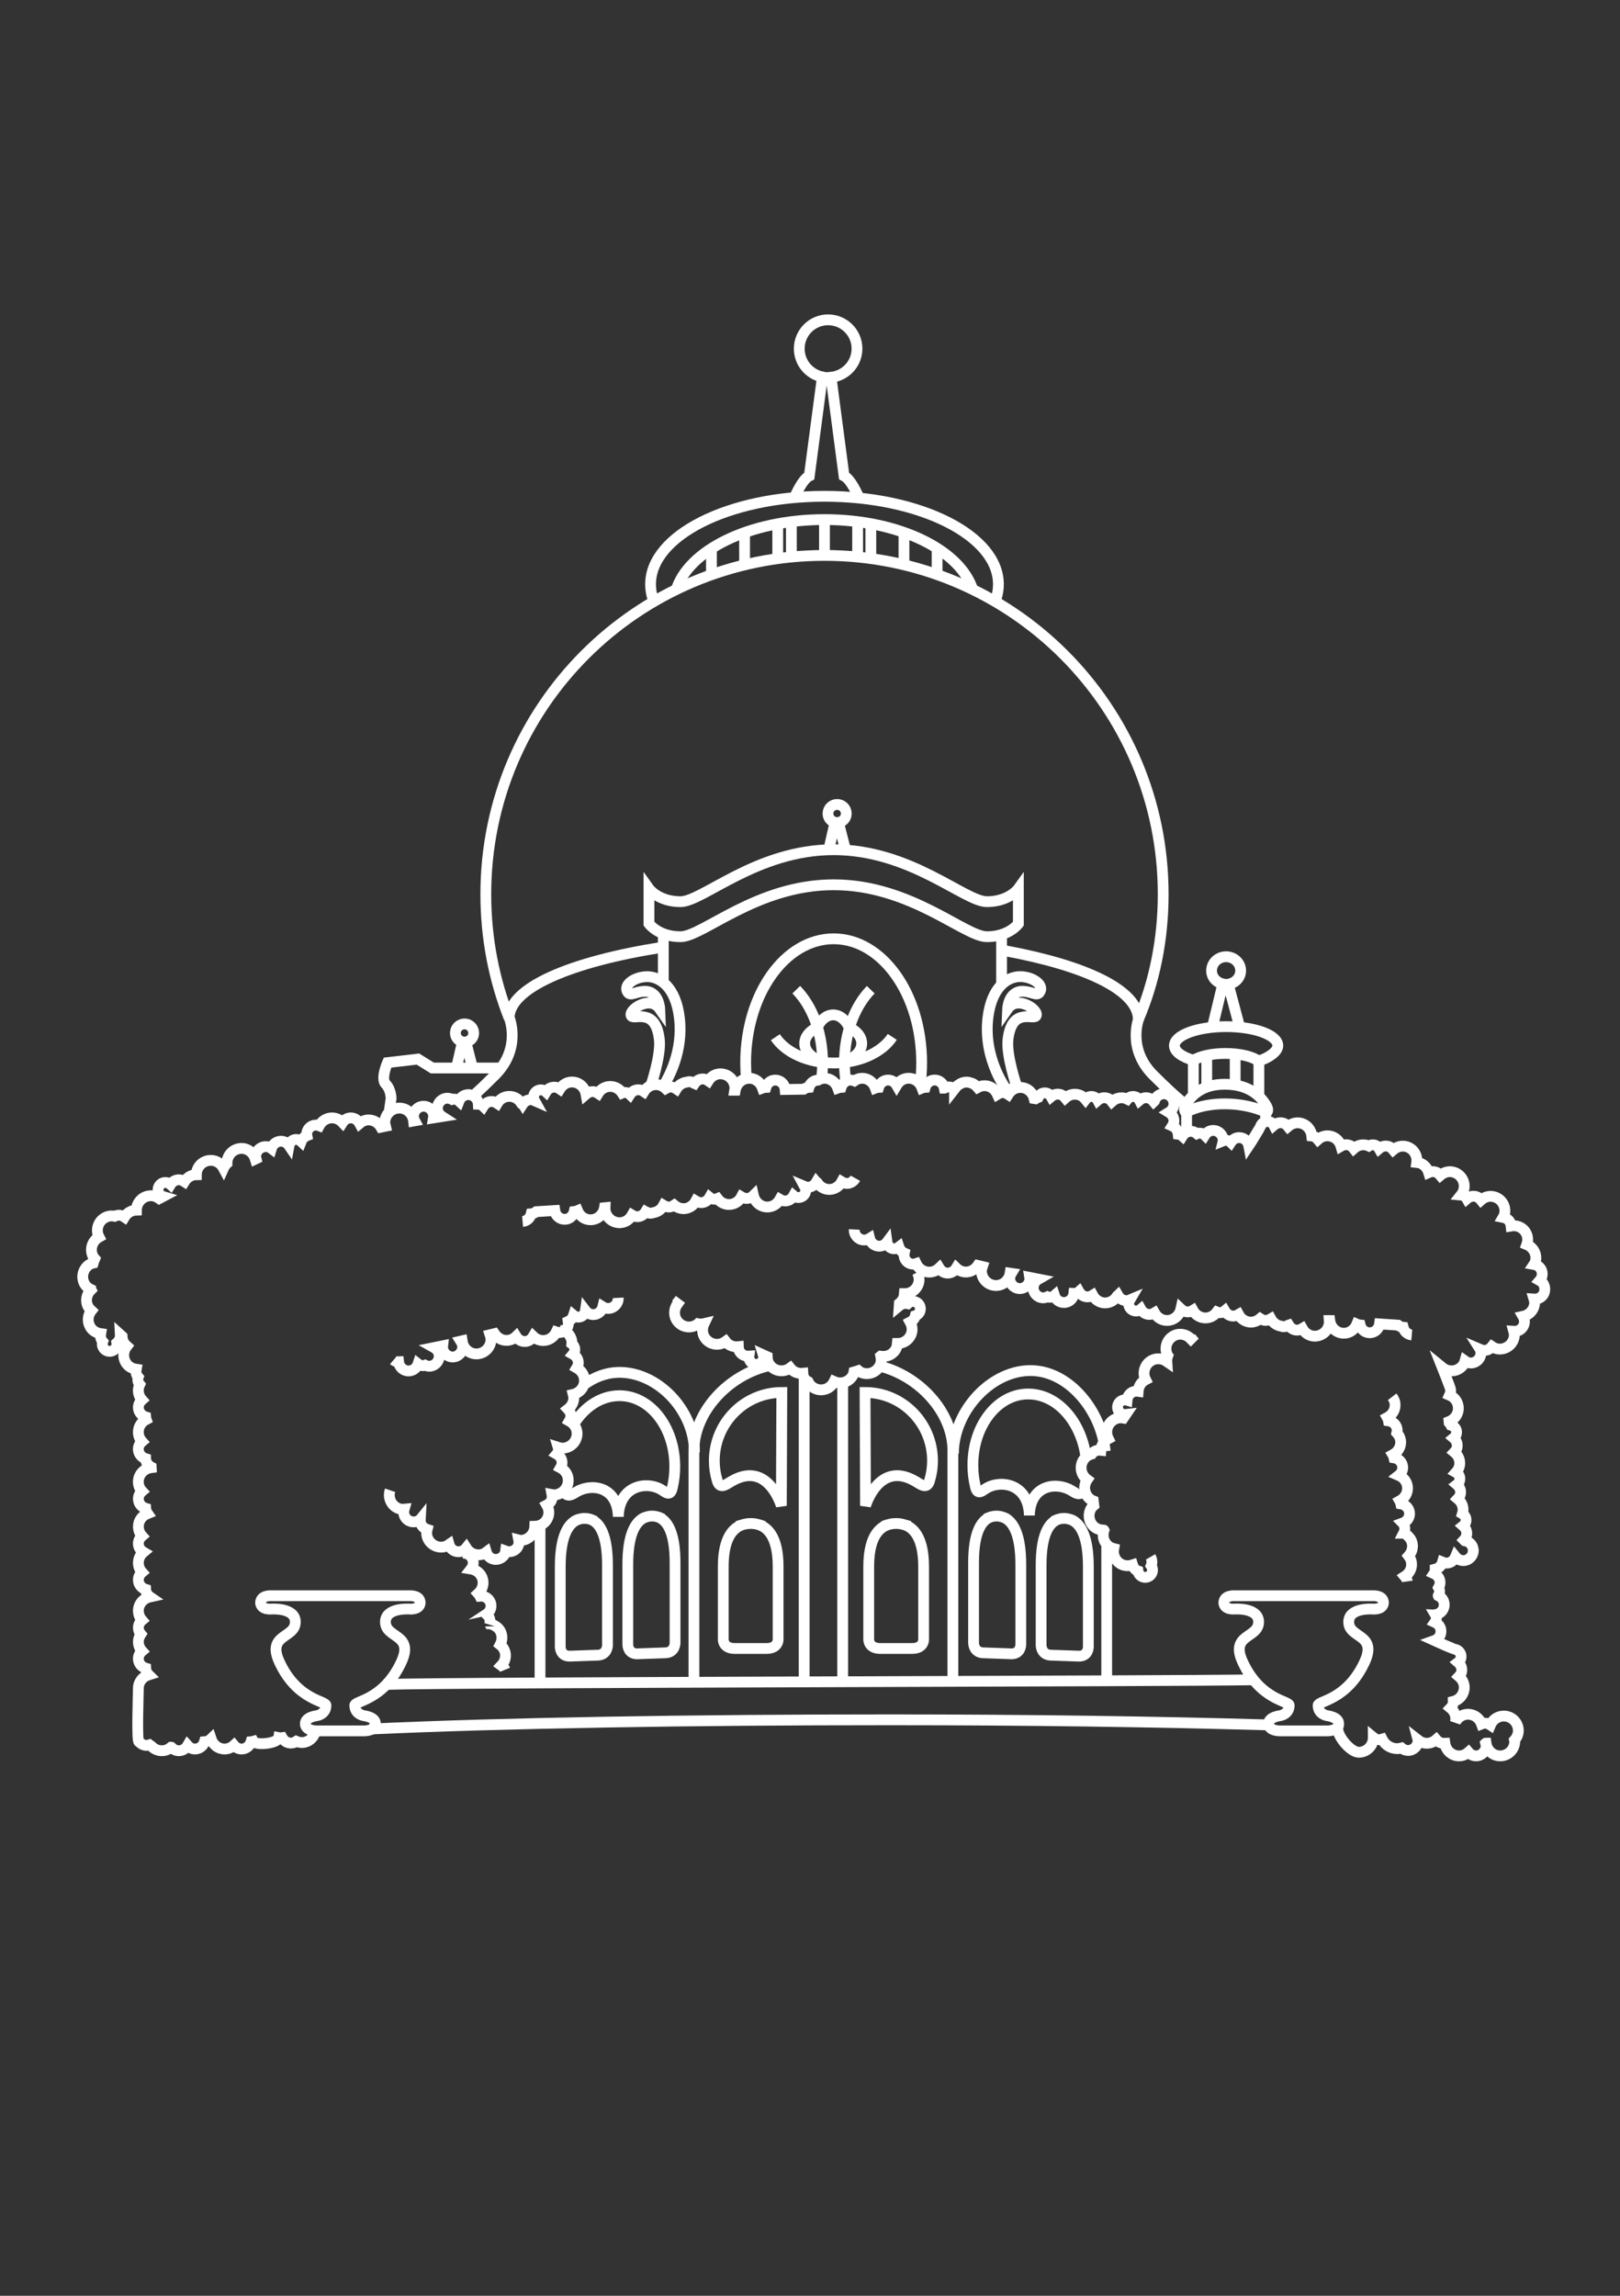 <?xml version="1.0" encoding="utf-8"?>
<!-- Generator: Adobe Illustrator 15.1.0, SVG Export Plug-In . SVG Version: 6.00 Build 0)  -->
<!DOCTYPE svg PUBLIC "-//W3C//DTD SVG 1.1//EN" "http://www.w3.org/Graphics/SVG/1.1/DTD/svg11.dtd">
<svg version="1.1" id="Ebene_1" xmlns="http://www.w3.org/2000/svg" xmlns:xlink="http://www.w3.org/1999/xlink" x="0px" y="0px"
	 width="60px" height="85px" viewBox="0 0 60 85" enable-background="new 0 0 60 85" xml:space="preserve">
<rect x="0" y="0" width="60" height="85" fill="#333333" stroke="none"/>
<g>
	<path fill="none" stroke="#FFFFFF" stroke-width="0.4" d="M37.21,35.198c2.99,0.551,4.942,1.46,4.951,2.55
		c0.597-1.389,0.92-2.977,0.92-4.639c0-6.928-5.616-12.545-12.545-12.545c-6.928,0-12.543,5.618-12.543,12.545
		c0,1.622,0.306,3.172,0.864,4.586c-0.002-1.12,2.276-2.092,5.678-2.623"/>
	<path fill="none" stroke="#FFFFFF" stroke-width="0.4" d="M36.857,22.264c0.08-0.204,0.121-0.415,0.121-0.632
		c0-1.798-2.884-3.257-6.442-3.257c-3.558,0-6.441,1.459-6.441,3.257c0,0.217,0.042,0.428,0.121,0.632"/>
	<path fill="none" stroke="#FFFFFF" stroke-width="0.4" d="M36.043,21.883c-0.433-1.501-2.732-2.646-5.507-2.646
		c-2.773,0-5.074,1.145-5.506,2.646"/>
	<line fill="none" stroke="#FFFFFF" stroke-width="0.4" x1="29.31" y1="19.311" x2="29.31" y2="20.604"/>
	<line fill="none" stroke="#FFFFFF" stroke-width="0.4" x1="30.536" y1="19.211" x2="30.536" y2="20.504"/>
	<line fill="none" stroke="#FFFFFF" stroke-width="0.4" x1="31.764" y1="19.311" x2="31.764" y2="20.604"/>
	<line fill="none" stroke="#FFFFFF" stroke-width="0.4" x1="26.35" y1="20.271" x2="26.35" y2="21.268"/>
	<line fill="none" stroke="#FFFFFF" stroke-width="0.4" x1="27.577" y1="19.675" x2="27.577" y2="20.869"/>
	<line fill="none" stroke="#FFFFFF" stroke-width="0.4" x1="28.805" y1="19.343" x2="28.805" y2="20.67"/>
	<line fill="none" stroke="#FFFFFF" stroke-width="0.4" x1="34.707" y1="20.271" x2="34.707" y2="21.268"/>
	<line fill="none" stroke="#FFFFFF" stroke-width="0.4" x1="33.48" y1="19.675" x2="33.48" y2="20.869"/>
	<line fill="none" stroke="#FFFFFF" stroke-width="0.4" x1="32.253" y1="19.343" x2="32.253" y2="20.67"/>
	<path fill="none" stroke="#FFFFFF" stroke-width="0.4" d="M31.792,18.382c0,0-0.266-0.63-0.531-0.762l-0.482-3.652
		c0.539-0.055,0.961-0.505,0.961-1.059c0-0.59-0.479-1.068-1.07-1.068c-0.59,0-1.068,0.478-1.068,1.068
		c0,0.518,0.367,0.949,0.856,1.048l-0.484,3.663c-0.265,0.132-0.53,0.762-0.53,0.762"/>
	<path fill="none" stroke="#FFFFFF" stroke-width="0.4" d="M37.717,34.201c0,0-0.344,0.48-1.167,0.48
		c-0.824,0-2.815-1.923-5.674-1.923c-2.857,0-4.849,1.923-5.672,1.923c-0.824,0-1.168-0.48-1.168-0.48v-1.297
		c0,0,0.344,0.48,1.168,0.48c0.823,0,2.814-1.924,5.672-1.924c2.858,0,4.85,1.924,5.674,1.924c0.823,0,1.167-0.48,1.167-0.48V34.201
		z"/>
	<path fill="none" stroke="#FFFFFF" stroke-width="0.4" d="M24.528,40.271c0.229-0.346,0.784-1.334,0.635-2.586
		c-0.136-1.15-0.729-1.525-1.193-1.525s-0.912,0.314-0.717,0.583c0.107,0.146,0.266-0.023,0.598-0.04
		c0.557-0.026,0.584,0.65,0.584,0.65c-0.371-0.531-1.195,0.063-1.049,0.266c0.106,0.146,0.902-0.332,1.035,0.876
		c0.065,0.596-0.318,1.71-0.318,1.71"/>
	<path fill="none" stroke="#FFFFFF" stroke-width="0.4" d="M37.319,40.404c0,0-0.915-1.154-0.73-2.72
		c0.138-1.151,0.73-1.526,1.194-1.526c0.466,0,0.913,0.316,0.718,0.584c-0.107,0.146-0.267-0.023-0.598-0.039
		c-0.557-0.025-0.584,0.65-0.584,0.65c0.371-0.531,1.195,0.063,1.049,0.266c-0.106,0.146-0.903-0.332-1.036,0.876
		c-0.064,0.597,0.319,1.71,0.319,1.71L37.319,40.404z"/>
	<path fill="none" stroke="#FFFFFF" stroke-width="0.4" d="M33.047,38.39c-0.373,0.568-1.204,0.967-2.171,0.967
		c-0.957,0-1.783-0.391-2.16-0.955"/>
	<path fill="none" stroke="#FFFFFF" stroke-width="0.4" d="M31.452,39.225c0.278-0.129,0.463-0.347,0.463-0.593
		s-0.185-0.463-0.463-0.592c-0.129-0.279-0.346-0.465-0.592-0.465c-0.248,0-0.465,0.186-0.594,0.465
		c-0.278,0.129-0.463,0.346-0.463,0.592s0.185,0.464,0.463,0.593"/>
	<line fill="none" stroke="#FFFFFF" stroke-width="0.4" x1="24.567" y1="34.633" x2="24.567" y2="36.358"/>
	<line fill="none" stroke="#FFFFFF" stroke-width="0.4" x1="37.096" y1="34.567" x2="37.096" y2="36.49"/>
	<path fill="none" stroke="#FFFFFF" stroke-width="0.4" d="M31.319,31.483l-0.264-1.03c0.163-0.026,0.289-0.16,0.289-0.331
		c0-0.187-0.152-0.338-0.34-0.338s-0.338,0.151-0.338,0.338c0,0.161,0.112,0.289,0.261,0.325l-0.237,1.036"/>
	<path fill="none" stroke="#FFFFFF" stroke-width="0.4" d="M17.518,39.609l-0.263-1.029c0.163-0.026,0.289-0.161,0.289-0.331
		c0-0.188-0.152-0.339-0.339-0.339c-0.188,0-0.339,0.15-0.339,0.339c0,0.159,0.113,0.288,0.262,0.325l-0.238,1.035"/>
	<path fill="none" stroke="#FFFFFF" stroke-width="0.4" d="M18.862,37.685c0,0,0.464,1.127-0.531,2.121
		c-0.318,0.318-0.561,0.549-0.746,0.715"/>
	<path fill="none" stroke="#FFFFFF" stroke-width="0.4" d="M42.185,37.685c0,0-0.465,1.127,0.53,2.121
		c0.996,0.995,1.261,1.129,1.261,1.129"/>
	<path fill="none" stroke="#FFFFFF" stroke-width="0.4" d="M45.909,38.007l-0.418-1.568c0.258-0.037,0.459-0.243,0.459-0.5
		c0-0.286-0.241-0.517-0.539-0.517s-0.538,0.231-0.538,0.517c0,0.244,0.18,0.438,0.416,0.493l-0.38,1.576"/>
	<path fill="none" stroke="#FFFFFF" stroke-width="0.4" d="M45.362,40.144c-0.825,0-1.209,0.389-1.429,0.725
		c-0.139,0.207-0.015,0.318-0.015,0.318s0.514-0.318,1.443-0.318c0.929,0,1.542,0.318,1.542,0.318s0.11-0.043,0.005-0.233
		C46.719,40.615,46.29,40.144,45.362,40.144z"/>
	<line fill="none" stroke="#FFFFFF" stroke-width="0.4" x1="46.875" y1="41.531" x2="46.875" y2="41.1"/>
	<line fill="none" stroke="#FFFFFF" stroke-width="0.4" x1="43.948" y1="41.929" x2="43.948" y2="41.068"/>
	<path fill="none" stroke="#FFFFFF" stroke-width="0.4" d="M46.602,39.29c0.408-0.129,0.725-0.362,0.725-0.575
		c0-0.39-0.856-0.705-1.915-0.705c-1.057,0-1.915,0.315-1.915,0.705c0,0.221,0.282,0.42,0.724,0.549"/>
	<line fill="none" stroke="#FFFFFF" stroke-width="0.4" x1="44.197" y1="39.25" x2="44.197" y2="40.603"/>
	<line fill="none" stroke="#FFFFFF" stroke-width="0.4" x1="44.694" y1="39.05" x2="44.694" y2="40.297"/>
	<line fill="none" stroke="#FFFFFF" stroke-width="0.4" x1="45.747" y1="39.05" x2="45.747" y2="40.125"/>
	<line fill="none" stroke="#FFFFFF" stroke-width="0.4" x1="46.625" y1="39.222" x2="46.625" y2="40.537"/>
	<path fill="none" stroke="#FFFFFF" stroke-width="0.4" d="M46.608,39.281c-0.221-0.164-0.684-0.278-1.22-0.278
		c-0.504,0-0.943,0.101-1.179,0.251"/>
	<path fill="none" stroke="#FFFFFF" stroke-width="0.4" d="M49.184,64.084c0,0,0.397,0,0.397-0.266c0-0.252-0.431-0.297-0.431-0.297
		s-0.331-0.049-0.331-0.383c0-0.166,1.072-0.191,1.724-1.607c0.481-1.045-0.591-0.863-0.591-1.48c0-0.543,0.89-0.477,0.89-0.477
		s0.371,0.039,0.398-0.227c0-0.291-0.386-0.266-0.386-0.266h-5.141c0,0-0.386-0.025-0.386,0.266
		c0.026,0.266,0.398,0.227,0.398,0.227s0.89-0.066,0.89,0.477c0,0.617-1.072,0.436-0.591,1.48c0.651,1.416,1.724,1.441,1.724,1.607
		c0,0.334-0.332,0.383-0.332,0.383s-0.43,0.045-0.43,0.297c0,0.266,0.397,0.266,0.397,0.266H49.184z"/>
	<path fill="none" stroke="#FFFFFF" stroke-width="0.4" d="M13.506,64.084c0,0,0.398,0,0.398-0.266c0-0.252-0.432-0.297-0.432-0.297
		s-0.331-0.049-0.331-0.383c0-0.166,1.073-0.191,1.725-1.607c0.479-1.045-0.591-0.863-0.591-1.48c0-0.543,0.89-0.477,0.89-0.477
		s0.371,0.039,0.397-0.227c0-0.291-0.385-0.266-0.385-0.266h-5.142c0,0-0.384-0.025-0.384,0.266
		c0.026,0.266,0.397,0.227,0.397,0.227s0.89-0.066,0.89,0.477c0,0.617-1.071,0.436-0.591,1.48c0.651,1.416,1.725,1.441,1.725,1.607
		c0,0.334-0.331,0.383-0.331,0.383s-0.432,0.045-0.432,0.297c0,0.266,0.397,0.266,0.397,0.266H13.506z"/>
	<path fill="none" stroke="#FFFFFF" stroke-width="0.4" d="M23.252,60.895V57.92c0-1.115,0.282-1.551,0.571-1.709l0.001-0.002
		c0,0,0.032-0.018,0.087-0.035c0.062-0.023,0.121-0.035,0.178-0.041c0.013,0,0.025,0,0.039,0c0.012,0,0.025-0.002,0.037-0.002
		c0.057,0,0.117,0.01,0.178,0.027c0.055,0.014,0.088,0.029,0.088,0.029v0.004c0.289,0.137,0.571,0.553,0.571,1.666v2.977
		c0,0,0,0.35-0.362,0.361l-0.072,0.002l-0.879,0.031l-0.073,0.004C23.252,61.244,23.252,60.895,23.252,60.895z"/>
	<path fill="none" stroke="#FFFFFF" stroke-width="0.4" d="M20.75,60.98v-2.973c0-1.115,0.283-1.551,0.571-1.709l0.001-0.002
		c0,0,0.033-0.018,0.087-0.037c0.061-0.021,0.122-0.033,0.178-0.039c0.011,0,0.025,0,0.037-0.002c0.013,0,0.026-0.002,0.038,0
		c0.057,0,0.117,0.008,0.178,0.025c0.054,0.016,0.088,0.031,0.088,0.031v0.002c0.288,0.137,0.571,0.555,0.571,1.668v2.975
		c0,0,0,0.352-0.363,0.363l-0.073,0.002l-0.878,0.031l-0.072,0.002C20.75,61.332,20.75,60.98,20.75,60.98z"/>
	<path fill="none" stroke="#FFFFFF" stroke-width="0.4" d="M21.681,51.23c0.356-0.248,0.76-0.402,1.188-0.418
		c1.453-0.051,2.852,1.373,2.852,2.961"/>
	<path fill="none" stroke="#FFFFFF" stroke-width="0.4" d="M21.296,52.656c0.387-0.582,0.956-0.959,1.589-0.98
		c1.164-0.041,2.107,1.135,2.107,2.625c0,0.256-0.027,0.504-0.088,0.771c-0.078,0.377-0.259,0.164-0.443,0.062
		C23.926,54.84,22.933,55,22.9,56.156c-0.032-1.154-1.025-1.244-1.562-0.912c-0.154,0.094-0.324,0.211-0.453-0.02"/>
	<path fill="none" stroke="#FFFFFF" stroke-width="0.4" d="M46.94,63.863c-4.121-0.119-8.908-0.188-14.016-0.188
		c-7.294,0-14.253,0.113-19.236,0.342"/>
	<path fill="none" stroke="#FFFFFF" stroke-width="0.4" d="M46.452,62.193c-2.672,0.057-30.066,0.088-32.23,0.174"/>
	<path fill="none" stroke="#FFFFFF" stroke-width="0.4" d="M14.448,55.176c-0.093,0.273,0.044,0.576,0.317,0.678
		c0.07,0.025,0.137,0.029,0.204,0.023c-0.031,0.109-0.018,0.229,0.058,0.326c0.124,0.164,0.358,0.193,0.521,0.068
		c0.008-0.006,0.012-0.014,0.017-0.02c-0.005,0.088,0.016,0.178,0.073,0.252c0.047,0.062,0.113,0.1,0.182,0.123
		c-0.018,0.07-0.026,0.145-0.01,0.225c0.06,0.291,0.344,0.479,0.635,0.42c0.072-0.016,0.13-0.049,0.187-0.088
		c0.03,0.107,0.105,0.203,0.22,0.246c0.155,0.059,0.319,0.004,0.416-0.117c0.116,0.184,0.333,0.291,0.559,0.244
		c0.071-0.016,0.13-0.047,0.185-0.088c0.032,0.107,0.107,0.205,0.222,0.246c0.192,0.072,0.408-0.025,0.479-0.217
		c0.008-0.023,0.009-0.047,0.012-0.07c0.171,0.064,0.367,0,0.456-0.164c0.042-0.078,0.048-0.164,0.032-0.246
		c0.032,0.008,0.062,0.018,0.097,0.014c0.278-0.018,0.489-0.246,0.498-0.52c0.185-0.004,0.362-0.094,0.457-0.27
		c0.093-0.17,0.077-0.361-0.014-0.516c0.064-0.033,0.122-0.08,0.16-0.148c0.042-0.076,0.049-0.16,0.034-0.24
		c0.032,0.006,0.063,0.012,0.096,0.01c0.296-0.018,0.523-0.275,0.504-0.572c-0.01-0.191-0.128-0.346-0.286-0.43
		c0.036-0.062,0.062-0.133,0.057-0.209c-0.007-0.133-0.086-0.238-0.195-0.299c0.044-0.051,0.07-0.119,0.065-0.193
		c0-0.02-0.009-0.037-0.015-0.057c0.062,0.02,0.126,0.033,0.196,0.029c0.296-0.02,0.522-0.273,0.505-0.57
		c-0.011-0.193-0.129-0.348-0.286-0.434c0.036-0.061,0.061-0.129,0.056-0.207c-0.005-0.092-0.047-0.17-0.106-0.232
		c0.135-0.105,0.225-0.264,0.214-0.447c-0.002-0.035-0.015-0.064-0.023-0.098c0.252-0.059,0.437-0.281,0.419-0.547
		c-0.01-0.193-0.128-0.346-0.285-0.434c0.037-0.061,0.062-0.131,0.057-0.209c-0.007-0.131-0.086-0.236-0.194-0.297
		c0.043-0.051,0.069-0.119,0.065-0.191c-0.005-0.086-0.051-0.156-0.116-0.203c0.001-0.018,0.011-0.031,0.01-0.051
		c-0.013-0.191-0.128-0.348-0.287-0.43c0.038-0.064,0.062-0.133,0.057-0.211"/>
	<path fill="none" stroke="#FFFFFF" stroke-width="0.4" d="M34.073,40.23c0.041-0.287,0.062-0.584,0.062-0.887
		c0-2.533-1.459-4.585-3.26-4.585c-1.799,0-3.258,2.052-3.258,4.585c0,0.201,0.01,0.4,0.027,0.597"/>
	<path fill="none" stroke="#FFFFFF" stroke-width="0.4" d="M31.326,40.031c-0.032-0.223-0.05-0.453-0.05-0.688
		c0-1.108,0.383-2.091,0.974-2.7"/>
	<path fill="none" stroke="#FFFFFF" stroke-width="0.4" d="M30.424,39.966c0.027-0.202,0.042-0.41,0.042-0.624
		c0-1.108-0.383-2.091-0.974-2.7"/>
	<path fill="none" stroke="#FFFFFF" stroke-width="0.4" d="M52.288,49.426c-0.162-0.014-0.283-0.133-0.319-0.283
		c-0.072-0.006-0.137-0.037-0.19-0.08c-0.228-0.014-0.455-0.029-0.683-0.045c-0.024,0.191-0.188,0.338-0.386,0.326
		c-0.168-0.008-0.297-0.129-0.334-0.285c-0.043-0.004-0.085-0.014-0.123-0.031c-0.083,0.203-0.275,0.346-0.507,0.334
		c-0.263-0.014-0.461-0.217-0.495-0.469c-0.009,0-0.02,0-0.026,0c0.001,0.023,0.011,0.045,0.009,0.068
		c-0.015,0.297-0.27,0.523-0.564,0.51c-0.193-0.01-0.35-0.127-0.436-0.283c-0.062,0.037-0.131,0.062-0.208,0.061
		c-0.128-0.008-0.231-0.082-0.294-0.184c-0.016,0.006-0.031,0.01-0.047,0.014c-0.045,0.027-0.095,0.047-0.151,0.043
		c-0.028,0-0.053-0.012-0.077-0.02c-0.172-0.023-0.311-0.129-0.389-0.273c-0.062,0.037-0.132,0.062-0.209,0.059
		c-0.07-0.004-0.131-0.031-0.187-0.068c-0.1,0.084-0.226,0.137-0.368,0.131c-0.193-0.012-0.348-0.125-0.432-0.283
		c-0.063,0.037-0.134,0.062-0.211,0.059c-0.132-0.008-0.239-0.084-0.301-0.191c-0.051,0.043-0.118,0.07-0.19,0.066
		c-0.035-0.002-0.068-0.012-0.099-0.025c-0.104,0.139-0.268,0.229-0.452,0.219c-0.193-0.012-0.352-0.123-0.437-0.281
		c-0.061,0.037-0.13,0.062-0.207,0.059c-0.094-0.006-0.175-0.047-0.238-0.107c-0.055,0.25-0.276,0.436-0.542,0.422
		c-0.192-0.01-0.347-0.125-0.435-0.281c-0.062,0.037-0.132,0.061-0.208,0.059c-0.132-0.008-0.241-0.086-0.3-0.193
		c-0.052,0.045-0.118,0.07-0.192,0.066c-0.151-0.008-0.266-0.135-0.258-0.287c0.001-0.045,0.019-0.086,0.041-0.123
		c-0.043,0.018-0.089,0.029-0.138,0.027c-0.132-0.006-0.237-0.086-0.299-0.193c-0.008,0.008-0.018,0.01-0.026,0.016
		c-0.1,0.162-0.274,0.27-0.477,0.26c-0.193-0.012-0.349-0.127-0.433-0.285c-0.062,0.039-0.131,0.064-0.21,0.061
		c-0.132-0.008-0.237-0.086-0.298-0.193c-0.05,0.045-0.115,0.07-0.188,0.066c-0.02,0.197-0.188,0.348-0.389,0.336
		c-0.158-0.008-0.286-0.113-0.332-0.258c-0.052,0.045-0.117,0.068-0.188,0.064c-0.024,0-0.047-0.008-0.069-0.018
		c-0.053,0.025-0.111,0.041-0.173,0.039c-0.207-0.01-0.365-0.186-0.354-0.391c0.006-0.133,0.085-0.24,0.192-0.301
		c-0.108-0.021-0.219-0.045-0.327-0.066c0.003,0.02,0.011,0.039,0.01,0.061c-0.011,0.205-0.187,0.363-0.393,0.354
		c-0.204-0.012-0.362-0.188-0.352-0.393c0.004-0.062,0.025-0.117,0.057-0.17c-0.014-0.002-0.029-0.006-0.043-0.008
		c-0.041,0.27-0.273,0.471-0.552,0.457c-0.296-0.016-0.526-0.27-0.51-0.566c0.003-0.049,0.021-0.092,0.035-0.135
		c-0.058-0.014-0.114-0.027-0.17-0.041c-0.103,0.15-0.271,0.252-0.468,0.242c-0.13-0.008-0.243-0.062-0.329-0.145
		c-0.069,0.115-0.194,0.191-0.339,0.186c-0.129-0.008-0.232-0.084-0.295-0.188c-0.104,0.1-0.245,0.16-0.399,0.15
		c-0.206-0.01-0.374-0.141-0.455-0.314c-0.04,0.014-0.083,0.021-0.128,0.02c-0.186-0.01-0.33-0.17-0.32-0.357
		c0.001-0.018,0.01-0.033,0.013-0.051c-0.098-0.043-0.17-0.125-0.203-0.225c-0.053,0.041-0.118,0.066-0.189,0.064
		c-0.134-0.006-0.234-0.111-0.252-0.242c-0.07,0.094-0.182,0.152-0.308,0.146c-0.168-0.01-0.299-0.131-0.337-0.285
		c-0.062,0.039-0.136,0.061-0.215,0.057c-0.206-0.01-0.364-0.186-0.354-0.391"/>
	<path fill="none" stroke="#FFFFFF" stroke-width="0.4" d="M19.355,45.225c0.162-0.014,0.283-0.131,0.319-0.283
		c0.072-0.006,0.137-0.037,0.191-0.08c0.228-0.012,0.454-0.029,0.682-0.043c0.024,0.189,0.189,0.336,0.386,0.326
		c0.168-0.01,0.296-0.131,0.334-0.287c0.043-0.004,0.085-0.014,0.123-0.031c0.083,0.203,0.275,0.346,0.507,0.334
		c0.262-0.014,0.46-0.217,0.496-0.467c0.008-0.002,0.019-0.002,0.025-0.002c0,0.023-0.01,0.045-0.01,0.068
		c0.016,0.297,0.27,0.525,0.565,0.51c0.194-0.01,0.35-0.125,0.437-0.281c0.062,0.037,0.13,0.061,0.208,0.059
		c0.127-0.006,0.231-0.082,0.294-0.184c0.014,0.008,0.031,0.01,0.047,0.016c0.044,0.027,0.094,0.045,0.149,0.041
		c0.029,0,0.055-0.01,0.079-0.02c0.172-0.023,0.31-0.127,0.388-0.273c0.063,0.039,0.131,0.064,0.21,0.061
		c0.07-0.004,0.132-0.033,0.187-0.07c0.1,0.084,0.226,0.137,0.367,0.131c0.192-0.01,0.349-0.125,0.433-0.283
		c0.062,0.037,0.133,0.062,0.21,0.061c0.133-0.008,0.24-0.086,0.3-0.193c0.052,0.043,0.12,0.07,0.192,0.066
		c0.035-0.002,0.068-0.012,0.099-0.025c0.103,0.139,0.267,0.229,0.452,0.219c0.193-0.01,0.352-0.123,0.435-0.281
		c0.062,0.037,0.132,0.062,0.209,0.059c0.094-0.006,0.175-0.047,0.236-0.107c0.057,0.252,0.278,0.436,0.544,0.422
		c0.192-0.01,0.347-0.125,0.435-0.281c0.062,0.037,0.132,0.062,0.208,0.059c0.132-0.006,0.24-0.084,0.3-0.193
		c0.052,0.045,0.118,0.072,0.192,0.066c0.149-0.006,0.266-0.135,0.258-0.285c-0.002-0.047-0.02-0.086-0.041-0.125
		c0.043,0.018,0.089,0.029,0.138,0.027c0.131-0.006,0.237-0.086,0.299-0.193c0.007,0.008,0.018,0.012,0.026,0.018
		c0.1,0.16,0.273,0.268,0.477,0.258c0.192-0.012,0.348-0.125,0.433-0.283c0.061,0.037,0.131,0.062,0.21,0.061
		c0.132-0.01,0.237-0.086,0.297-0.193"/>
	<path fill="none" stroke="#FFFFFF" stroke-width="0.4" d="M52.122,58.551c-0.01-0.074-0.047-0.133-0.092-0.186
		c0.172-0.109,0.277-0.303,0.246-0.518c-0.015-0.092-0.053-0.172-0.105-0.24c0.024-0.027,0.043-0.055,0.062-0.084
		c0.023-0.037,0.042-0.076,0.057-0.119c0.006-0.018,0.008-0.033,0.012-0.051c0.012-0.059,0.019-0.119,0.008-0.182
		c-0.009-0.068-0.034-0.129-0.065-0.184c-0.018-0.031-0.042-0.055-0.064-0.08c-0.017-0.02-0.03-0.037-0.049-0.055
		c-0.038-0.033-0.08-0.057-0.126-0.08l-0.014-0.006h-0.004c0.016-0.031,0.027-0.061,0.034-0.096
		c0.007-0.039,0.012-0.076,0.006-0.119c-0.007-0.045-0.023-0.084-0.045-0.119c-0.007-0.014-0.016-0.027-0.025-0.041l-0.002-0.002
		c0.164-0.059,0.272-0.221,0.246-0.398c-0.025-0.168-0.158-0.287-0.318-0.311c-0.008-0.039-0.021-0.076-0.041-0.111
		c0.193-0.104,0.316-0.311,0.283-0.541c-0.028-0.189-0.155-0.332-0.32-0.402c0.102-0.08,0.162-0.205,0.142-0.342
		c-0.024-0.168-0.159-0.285-0.318-0.309c-0.009-0.041-0.021-0.08-0.042-0.115c0.193-0.104,0.318-0.307,0.284-0.537
		c-0.017-0.107-0.069-0.197-0.137-0.271c0.012-0.047,0.015-0.096,0.007-0.146c-0.024-0.164-0.158-0.279-0.316-0.301
		c-0.008-0.045-0.022-0.084-0.043-0.121c0.193-0.102,0.317-0.309,0.282-0.539c-0.013-0.088-0.053-0.164-0.104-0.23"/>
	<path fill="none" stroke="#FFFFFF" stroke-width="0.4" d="M18.705,61.822c-0.028-0.068-0.078-0.117-0.135-0.158
		c0.14-0.146,0.197-0.361,0.114-0.561c-0.035-0.086-0.093-0.154-0.161-0.207c0.017-0.033,0.029-0.062,0.041-0.098
		c0.012-0.041,0.023-0.084,0.025-0.129c0.001-0.018,0-0.035-0.001-0.053c-0.001-0.059-0.011-0.119-0.036-0.178
		c-0.025-0.062-0.064-0.117-0.109-0.162c-0.025-0.025-0.052-0.043-0.081-0.062c-0.021-0.014-0.041-0.029-0.061-0.039
		c-0.046-0.023-0.091-0.039-0.141-0.047c-0.006-0.002-0.011-0.004-0.017-0.004c-0.001-0.002-0.002,0-0.002,0
		c0.005-0.035,0.01-0.066,0.008-0.1c-0.001-0.041-0.007-0.078-0.022-0.117c-0.018-0.041-0.043-0.076-0.073-0.107
		c-0.011-0.012-0.022-0.021-0.034-0.031c-0.001-0.002-0.002-0.002-0.004-0.002c0.146-0.096,0.212-0.281,0.144-0.447
		c-0.066-0.156-0.224-0.24-0.384-0.223c-0.018-0.035-0.039-0.07-0.065-0.098c0.163-0.148,0.231-0.381,0.143-0.594
		c-0.074-0.178-0.232-0.285-0.408-0.314c0.08-0.102,0.107-0.238,0.054-0.365c-0.064-0.156-0.223-0.238-0.382-0.221"/>
	<path fill="none" stroke="#FFFFFF" stroke-width="0.4" d="M11.685,64.059c-0.03,0.217-0.181,0.402-0.408,0.449
		c-0.105,0.021-0.208,0.004-0.302-0.035c-0.039,0.027-0.083,0.047-0.132,0.057c-0.166,0.033-0.319-0.053-0.395-0.193
		c-0.042,0.006-0.085,0.008-0.125,0c-0.032,0.217-0.852,0.301-0.941,0.133c-0.028,0.008-0.055,0.016-0.084,0.018
		c-0.046,0.154-0.183,0.268-0.35,0.268c-0.116,0-0.217-0.055-0.284-0.137c-0.092,0.084-0.212,0.137-0.347,0.137
		c-0.241,0-0.429-0.16-0.499-0.375c-0.064,0.062-0.149,0.102-0.245,0.107c-0.045,0.154-0.183,0.268-0.351,0.268
		c-0.113,0-0.207-0.053-0.274-0.129C6.883,64.74,6.766,64.82,6.624,64.82c-0.112,0-0.21-0.051-0.278-0.131
		c-0.001-0.002-0.002-0.002-0.005-0.002c-0.094,0.08-0.213,0.133-0.345,0.133c-0.156,0-0.294-0.066-0.392-0.172
		c-0.027-0.012-0.049-0.029-0.071-0.047c-0.033,0.01-0.065,0.021-0.102,0.021c-0.113,0-0.212-0.055-0.281-0.137
		c-0.094,0.082-0.025-1.842-0.025-1.977c0-0.24,0.162-0.43,0.378-0.498c-0.064-0.062-0.103-0.148-0.108-0.246
		c-0.155-0.045-0.27-0.182-0.271-0.352c0-0.113,0.055-0.213,0.136-0.281c-0.085-0.092-0.135-0.213-0.135-0.348
		c0-0.105,0.038-0.197,0.091-0.279c-0.054-0.064-0.091-0.145-0.091-0.236c-0.001-0.115,0.054-0.213,0.134-0.279
		c-0.082-0.094-0.134-0.215-0.134-0.352c0-0.258,0.187-0.459,0.429-0.512c-0.091-0.062-0.155-0.162-0.161-0.279
		c-0.154-0.047-0.269-0.184-0.268-0.352c0-0.115,0.054-0.213,0.135-0.281c-0.085-0.094-0.135-0.213-0.135-0.35
		c0-0.162,0.074-0.301,0.188-0.396c-0.11-0.064-0.189-0.18-0.189-0.316c0-0.115,0.055-0.213,0.136-0.281
		c-0.083-0.092-0.135-0.215-0.135-0.35c0-0.225,0.144-0.404,0.34-0.482c-0.04-0.057-0.067-0.121-0.071-0.193
		c-0.155-0.045-0.269-0.182-0.269-0.352c0-0.115,0.054-0.213,0.135-0.281C5.174,55.121,5.124,55,5.124,54.863
		c-0.001-0.271,0.206-0.488,0.469-0.523c-0.001-0.01-0.001-0.02-0.001-0.027c-0.113-0.061-0.193-0.172-0.199-0.307
		c-0.155-0.047-0.269-0.184-0.27-0.352c0-0.115,0.055-0.213,0.136-0.281c-0.085-0.094-0.135-0.215-0.135-0.35
		c0-0.205,0.118-0.379,0.289-0.467c-0.011-0.031-0.016-0.061-0.019-0.094c-0.035-0.01-0.067-0.025-0.097-0.045
		c-0.008-0.004-0.014-0.01-0.02-0.014c-0.025-0.018-0.045-0.037-0.064-0.061C5.2,52.33,5.191,52.312,5.181,52.297
		c-0.01-0.02-0.022-0.035-0.031-0.055c-0.016-0.041-0.026-0.084-0.026-0.131c0-0.057,0.015-0.109,0.037-0.156
		c0.001-0.002,0.002-0.004,0.003-0.006c0.023-0.047,0.056-0.086,0.094-0.119c-0.083-0.092-0.134-0.213-0.135-0.35
		c0-0.08,0.021-0.154,0.053-0.223c-0.014-0.018-0.03-0.031-0.042-0.053c-0.037-0.068-0.039-0.146-0.014-0.217
		c-0.015-0.018-0.033-0.031-0.044-0.053c-0.04-0.076-0.045-0.16-0.031-0.238c-0.164-0.023-0.318-0.113-0.401-0.271
		c-0.102-0.193-0.074-0.422,0.054-0.584c-0.046-0.041-0.089-0.084-0.118-0.141c-0.037-0.072-0.056-0.148-0.059-0.223
		c-0.022-0.02-0.042-0.039-0.064-0.059c0.006,0.115-0.04,0.227-0.13,0.303c0.017,0.111-0.034,0.225-0.139,0.281
		c-0.132,0.07-0.299,0.02-0.369-0.115c-0.038-0.07-0.04-0.146-0.014-0.217c-0.015-0.018-0.033-0.031-0.043-0.053
		c-0.04-0.076-0.047-0.16-0.033-0.24c-0.164-0.023-0.316-0.111-0.399-0.27c-0.103-0.193-0.075-0.42,0.053-0.582
		c-0.045-0.041-0.086-0.086-0.117-0.143c-0.115-0.215-0.062-0.467,0.105-0.629c-0.001-0.002-0.001-0.006-0.001-0.008
		c-0.099-0.047-0.188-0.117-0.243-0.221c-0.139-0.262-0.041-0.588,0.223-0.729c0.032-0.016,0.064-0.021,0.099-0.029
		c0.017-0.057,0.037-0.109,0.061-0.164c-0.021-0.025-0.043-0.045-0.06-0.076c-0.139-0.26-0.041-0.582,0.218-0.725
		c-0.136-0.26-0.037-0.584,0.224-0.721c0.113-0.061,0.238-0.074,0.354-0.049c0.049-0.023,0.102-0.039,0.157-0.039
		c0.079,0,0.146,0.029,0.207,0.07c0.091-0.152,0.251-0.254,0.442-0.258c0.003-0.293,0.243-0.533,0.537-0.533
		c0.117,0,0.222,0.043,0.309,0.105c0.044-0.023,0.094-0.049,0.141-0.074C5.93,44.27,5.853,44.17,5.853,44.053
		c0-0.152,0.123-0.275,0.273-0.273c0.074,0,0.141,0.031,0.19,0.076c0.065-0.104,0.177-0.176,0.308-0.176
		c0.079,0,0.147,0.031,0.207,0.07c0.092-0.15,0.251-0.256,0.441-0.258c0.002-0.295,0.241-0.531,0.537-0.531
		c0.207,0,0.378,0.119,0.469,0.289c0.031-0.07,0.076-0.129,0.131-0.18c0-0.004-0.001-0.008-0.002-0.014
		c0-0.297,0.241-0.537,0.541-0.537c0.242,0,0.44,0.166,0.507,0.389c0.008-0.004,0.02-0.006,0.029-0.01
		c-0.006-0.025-0.014-0.047-0.015-0.072c0-0.207,0.167-0.373,0.374-0.373c0.079-0.002,0.151,0.023,0.21,0.068
		c0.047-0.154,0.184-0.268,0.353-0.268c0.125,0,0.233,0.064,0.299,0.161c0.023-0.127,0.129-0.227,0.265-0.227
		c0.071,0,0.135,0.029,0.185,0.076c0.039-0.1,0.116-0.178,0.216-0.217c-0.003-0.018-0.012-0.032-0.012-0.051
		c0-0.187,0.152-0.339,0.339-0.339c0.045-0.001,0.087,0.009,0.125,0.024c0.092-0.17,0.265-0.291,0.473-0.291
		c0.154,0,0.291,0.068,0.39,0.173c0.065-0.101,0.175-0.173,0.306-0.173c0.143,0,0.263,0.085,0.327,0.203
		c0.09-0.077,0.204-0.127,0.334-0.127c0.197,0,0.363,0.111,0.455,0.268c0.058-0.012,0.116-0.021,0.172-0.033
		c-0.01-0.044-0.027-0.088-0.028-0.137c0.001-0.297,0.243-0.537,0.541-0.537c0.278,0,0.499,0.213,0.527,0.484
		c0.013-0.002,0.027-0.004,0.042-0.007c-0.028-0.053-0.047-0.108-0.047-0.171c0-0.207,0.166-0.374,0.373-0.374
		c0.205,0,0.372,0.167,0.372,0.374c0.001,0.021-0.009,0.039-0.012,0.06c0.109-0.017,0.221-0.032,0.329-0.05
		c-0.103-0.066-0.176-0.176-0.177-0.309c0.001-0.207,0.168-0.373,0.373-0.373c0.063,0,0.122,0.02,0.173,0.047
		c0.023-0.007,0.046-0.014,0.07-0.014c0.071,0,0.135,0.029,0.184,0.074c0.054-0.141,0.188-0.24,0.347-0.24
		c0.199,0,0.36,0.158,0.369,0.355c0.071,0.002,0.137,0.031,0.185,0.078c0.066-0.105,0.175-0.178,0.308-0.178
		c0.079,0,0.147,0.029,0.208,0.07c0.091-0.154,0.254-0.26,0.446-0.26c0.203,0,0.372,0.117,0.462,0.282
		c0.007,0.007,0.02,0.011,0.025,0.018c0.067-0.104,0.177-0.177,0.309-0.177c0.049,0,0.093,0.014,0.136,0.033
		c-0.021-0.038-0.035-0.079-0.035-0.125c0-0.15,0.122-0.273,0.273-0.273c0.072,0,0.139,0.029,0.189,0.076
		c0.063-0.105,0.175-0.176,0.308-0.176c0.078,0,0.145,0.029,0.205,0.07c0.095-0.153,0.257-0.26,0.449-0.26
		c0.266,0,0.477,0.197,0.521,0.45c0.067-0.058,0.148-0.095,0.244-0.095c0.076,0,0.145,0.029,0.203,0.068
		c0.093-0.152,0.256-0.258,0.45-0.258c0.187,0,0.345,0.098,0.441,0.243c0.03-0.013,0.064-0.021,0.1-0.021
		c0.073,0,0.139,0.029,0.188,0.076c0.067-0.104,0.179-0.176,0.31-0.176c0.078,0,0.146,0.029,0.207,0.07
		c0.092-0.152,0.254-0.26,0.448-0.26c0.141,0,0.265,0.059,0.359,0.148c0.057-0.033,0.12-0.059,0.19-0.059
		c0.078,0,0.145,0.029,0.205,0.07c0.085-0.141,0.229-0.237,0.401-0.254c0.026-0.007,0.05-0.016,0.079-0.016
		c0.057,0,0.106,0.021,0.148,0.05c0.017,0.007,0.031,0.012,0.047,0.019c0.066-0.098,0.175-0.168,0.303-0.168
		c0.077,0,0.145,0.029,0.205,0.07c0.095-0.152,0.256-0.26,0.448-0.26c0.298,0,0.539,0.242,0.539,0.539
		c0,0.023-0.012,0.045-0.015,0.068h0.027c0.047-0.25,0.256-0.441,0.519-0.441c0.233,0,0.417,0.154,0.489,0.36
		c0.039-0.015,0.081-0.022,0.125-0.024c0.045-0.154,0.18-0.27,0.348-0.27c0.197,0,0.355,0.154,0.368,0.348
		c0.228-0.004,0.456-0.008,0.685-0.01c0.057-0.039,0.121-0.066,0.194-0.07c0.044-0.148,0.171-0.26,0.334-0.266
		c0.073-0.039,0.153-0.068,0.243-0.068c0.233,0,0.418,0.154,0.491,0.36c0.04-0.015,0.081-0.023,0.124-0.026
		c0.046-0.152,0.179-0.268,0.346-0.268c0.051,0,0.1,0.012,0.144,0.029c0.083-0.058,0.181-0.096,0.289-0.096
		c0.232,0,0.416,0.154,0.489,0.36c0.037-0.015,0.079-0.022,0.121-0.024c0.045-0.154,0.184-0.27,0.351-0.27
		c0.139,0,0.255,0.078,0.319,0.191c0.091-0.152,0.252-0.258,0.443-0.258c0.233,0,0.42,0.152,0.495,0.36
		c0.035-0.015,0.075-0.022,0.116-0.024c0.045-0.154,0.183-0.27,0.352-0.27c0.182,0,0.325,0.133,0.358,0.303
		c0.001,0,0.002,0,0.003-0.002c0.015-0.007,0.027-0.014,0.044-0.02c0.038-0.014,0.079-0.025,0.125-0.025
		c0.042,0,0.08,0.01,0.116,0.023c0.033,0.012,0.061,0.027,0.089,0.047V40.32l0.011-0.014c0.028-0.041,0.059-0.079,0.096-0.111
		c0.02-0.016,0.04-0.026,0.062-0.041c0.029-0.018,0.056-0.038,0.089-0.051c0.06-0.023,0.123-0.039,0.191-0.039
		c0.064,0,0.123,0.016,0.178,0.037c0.018,0.006,0.034,0.01,0.051,0.018c0.039,0.021,0.074,0.045,0.108,0.074
		c0.027,0.022,0.051,0.046,0.073,0.072c0.076-0.041,0.161-0.068,0.253-0.068c0.217,0,0.393,0.135,0.476,0.32
		c0.06-0.037,0.123-0.064,0.197-0.064c0.077,0,0.145,0.029,0.203,0.068c0.096-0.152,0.258-0.258,0.45-0.258
		c0.256,0,0.46,0.181,0.515,0.418c0.014,0.003,0.025,0.003,0.039,0.004c0.032-0.021,0.067-0.039,0.105-0.054
		c0.053-0.128,0.19-0.198,0.326-0.157c0.07,0.021,0.125,0.069,0.157,0.128c0.094-0.079,0.222-0.116,0.349-0.077
		c0.073,0.021,0.13,0.07,0.176,0.127c0.133-0.12,0.319-0.174,0.504-0.117c0.102,0.031,0.183,0.094,0.244,0.17
		c0.067-0.088,0.184-0.132,0.295-0.098c0.071,0.021,0.125,0.068,0.158,0.13c0.094-0.081,0.22-0.118,0.348-0.079
		c0.074,0.021,0.131,0.07,0.176,0.129c0.134-0.121,0.318-0.176,0.504-0.119c0.024,0.008,0.045,0.021,0.066,0.031
		c0.069-0.085,0.184-0.126,0.293-0.092c0.07,0.021,0.126,0.068,0.158,0.129c0.094-0.08,0.221-0.117,0.348-0.078
		c0.073,0.021,0.13,0.07,0.176,0.126c0.009-0.009,0.02-0.013,0.029-0.021c0.045-0.152,0.183-0.268,0.352-0.268
		c0.205,0,0.372,0.168,0.372,0.373c0,0.135-0.076,0.25-0.184,0.316c0.107,0.064,0.184,0.178,0.184,0.313
		c0,0.071-0.025,0.135-0.06,0.19c0.119,0.053,0.205,0.17,0.218,0.307c0.06,0.007,0.114,0.03,0.156,0.068
		c0.065-0.103,0.177-0.176,0.308-0.176c0.088,0,0.167,0.035,0.23,0.088c0.031-0.014,0.066-0.021,0.102-0.021
		c0.037,0,0.071,0.008,0.104,0.021s0.061,0.032,0.085,0.056c0.065-0.104,0.177-0.177,0.309-0.177c0.206,0,0.372,0.168,0.372,0.373
		c0,0.004-0.001,0.008-0.002,0.012c0.03-0.012,0.061-0.02,0.095-0.02c0.074,0,0.14,0.029,0.188,0.076
		c0.067-0.104,0.177-0.176,0.31-0.176c0.182,0,0.326,0.131,0.358,0.303c0.068-0.1,0.423-0.686,0.428-0.706
		c0.045-0.146,0.197-0.227,0.343-0.182c0.068,0.021,0.125,0.068,0.156,0.129c0.094-0.08,0.221-0.117,0.349-0.079
		c0.072,0.022,0.129,0.069,0.175,0.126c0.136-0.117,0.32-0.173,0.505-0.117c0.217,0.067,0.357,0.256,0.377,0.469
		c0.018,0.002,0.033,0,0.05,0.004c0.074,0.022,0.131,0.07,0.176,0.125c0.133-0.12,0.319-0.172,0.505-0.115
		c0.179,0.055,0.301,0.193,0.349,0.36c0.087-0.051,0.193-0.068,0.298-0.037c0.074,0.021,0.132,0.07,0.176,0.127
		c0.134-0.121,0.32-0.174,0.504-0.117c0.018,0.006,0.029,0.018,0.046,0.025c0.064-0.043,0.146-0.062,0.229-0.037
		c0.07,0.021,0.125,0.07,0.159,0.129c0.093-0.08,0.22-0.117,0.346-0.08c0.075,0.023,0.13,0.072,0.176,0.127
		c0.135-0.117,0.321-0.172,0.505-0.115c0.255,0.078,0.4,0.328,0.366,0.586c0.032,0.004,0.065,0,0.099,0.01
		c0.177,0.055,0.294,0.195,0.344,0.359c0.079-0.035,0.168-0.047,0.255-0.02c0.073,0.023,0.131,0.07,0.176,0.125
		c0.136-0.117,0.321-0.172,0.505-0.115c0.285,0.088,0.444,0.389,0.357,0.672c-0.02,0.066-0.054,0.123-0.095,0.174
		c0.02,0.002,0.038,0,0.059,0.006c0.07,0.021,0.124,0.07,0.158,0.129c0.093-0.08,0.22-0.117,0.347-0.08
		c0.075,0.023,0.131,0.072,0.177,0.129c0.133-0.119,0.317-0.174,0.503-0.117c0.285,0.086,0.445,0.387,0.357,0.672
		c-0.01,0.031-0.025,0.059-0.041,0.086c0.08,0.016,0.156,0.051,0.213,0.115c0.051,0.059,0.073,0.131,0.081,0.203
		c0.177-0.031,0.363,0.021,0.49,0.166c0.131,0.152,0.153,0.35,0.091,0.523c0.255,0.105,0.396,0.381,0.313,0.648
		c-0.01,0.033-0.028,0.059-0.046,0.086c0.081,0.014,0.16,0.049,0.218,0.117c0.123,0.141,0.114,0.346-0.005,0.482
		c0.021,0.012,0.041,0.021,0.061,0.035c0.154,0.137,0.172,0.373,0.037,0.527c-0.081,0.092-0.195,0.129-0.311,0.121
		c0.019,0.064,0.03,0.131,0.019,0.203c-0.036,0.227-0.211,0.393-0.424,0.438c0.078,0.135,0.071,0.309-0.038,0.432
		c-0.079,0.094-0.194,0.129-0.307,0.121c0.018,0.066,0.028,0.133,0.018,0.203c-0.047,0.295-0.323,0.496-0.617,0.449
		c-0.078-0.014-0.146-0.047-0.207-0.088c-0.045,0.057-0.102,0.105-0.177,0.129c-0.091,0.025-0.182,0.014-0.263-0.021
		c0.005,0.008,0.011,0.014,0.014,0.023c0.06,0.197-0.052,0.404-0.248,0.463c-0.117,0.037-0.232,0.008-0.325-0.059
		c-0.018,0.064-0.046,0.127-0.094,0.182c-0.191,0.221-0.521,0.244-0.745,0.061c0,0,0.294,0.74,0.305,0.812
		c0.01,0.076-0.009,0.146-0.038,0.211c0.165,0.07,0.293,0.217,0.321,0.408c0.037,0.252-0.111,0.48-0.339,0.57l0.004,0.039
		c0.026,0.029,0.049,0.061,0.067,0.094c0.135,0.035,0.226,0.16,0.204,0.303c-0.011,0.072-0.05,0.131-0.103,0.174
		c0.094,0.08,0.147,0.201,0.127,0.332c-0.01,0.076-0.05,0.141-0.1,0.193c0.139,0.113,0.22,0.289,0.191,0.48
		c-0.017,0.105-0.065,0.193-0.131,0.266c0.097,0.053,0.156,0.162,0.138,0.277c-0.009,0.074-0.049,0.135-0.104,0.176
		c0.094,0.08,0.15,0.201,0.131,0.332c-0.012,0.076-0.052,0.141-0.102,0.193c0.139,0.115,0.221,0.291,0.191,0.48
		c-0.004,0.027-0.014,0.047-0.021,0.072c0.096,0.055,0.151,0.162,0.135,0.275c-0.012,0.072-0.05,0.133-0.104,0.176
		c0.092,0.08,0.148,0.201,0.129,0.33c-0.012,0.078-0.051,0.141-0.099,0.193c0.008,0.008,0.015,0.018,0.023,0.025
		c0.159,0.023,0.292,0.141,0.317,0.309c0.03,0.205-0.11,0.393-0.312,0.424c-0.137,0.02-0.261-0.037-0.342-0.137
		c-0.048,0.117-0.148,0.209-0.282,0.23c-0.071,0.01-0.137-0.006-0.198-0.031c-0.035,0.125-0.137,0.227-0.271,0.26
		c0.001,0.062-0.014,0.117-0.046,0.164c0.113,0.051,0.201,0.15,0.221,0.279c0.013,0.088-0.011,0.17-0.052,0.242
		c0.017,0.029,0.029,0.061,0.034,0.096c0.006,0.035,0.004,0.072-0.005,0.107c-0.007,0.031-0.023,0.062-0.042,0.09
		c-0.001,0,0,0.002,0,0.002c0.111,0.049,0.199,0.148,0.219,0.279c0.031,0.203-0.108,0.393-0.312,0.422c-0.005,0.002-0.007,0-0.012,0
		c0.016,0.027,0.028,0.059,0.033,0.092c0.01,0.072-0.01,0.141-0.049,0.195c0.113,0.051,0.201,0.148,0.22,0.281
		c0.026,0.178-0.082,0.34-0.246,0.398c0.108,0.051,0.74,0.316,0.762,0.318c0.149,0.023,0.252,0.162,0.23,0.312
		c-0.012,0.072-0.05,0.133-0.105,0.174c0.094,0.08,0.149,0.201,0.13,0.332c-0.012,0.076-0.05,0.139-0.1,0.191
		c0.138,0.117,0.219,0.293,0.19,0.482c-0.034,0.223-0.199,0.393-0.405,0.443c0,0.018,0.006,0.033,0.002,0.049
		c-0.012,0.076-0.049,0.141-0.099,0.193c0.139,0.113,0.218,0.291,0.188,0.48c-0.001,0.012-0.007,0.021-0.009,0.033
		c0.093-0.166,0.263-0.283,0.466-0.283c0.232,0,0.427,0.15,0.502,0.359c0.04-0.016,0.082-0.027,0.129-0.027
		c0.075,0,0.141,0.027,0.199,0.066c0.081-0.195,0.273-0.332,0.497-0.332c0.296,0,0.538,0.242,0.538,0.539
		c0,0.137-0.057,0.26-0.143,0.357c0.003,0.014,0.009,0.025,0.01,0.041c0,0.297-0.241,0.539-0.539,0.539
		c-0.274,0-0.49-0.209-0.525-0.473c-0.006,0-0.012,0-0.016,0.004c0.007,0.031,0.019,0.061,0.019,0.096
		c0,0.205-0.167,0.373-0.373,0.373c-0.114,0-0.213-0.057-0.281-0.137c-0.094,0.084-0.213,0.137-0.349,0.137
		c-0.273,0-0.49-0.209-0.525-0.473c-0.013,0-0.024,0.006-0.037,0.006c-0.116,0-0.215-0.053-0.284-0.135
		c-0.093,0.082-0.212,0.135-0.348,0.135c-0.126,0-0.235-0.047-0.327-0.119c0.001,0.004,0.005,0.008,0.004,0.014
		c0.001,0.205-0.167,0.371-0.372,0.371c-0.094,0-0.176-0.037-0.241-0.092c-0.052,0.012-0.102,0.025-0.157,0.025
		c-0.248,0-0.459-0.143-0.563-0.352c-0.033,0.01-0.063,0.021-0.101,0.021c-0.086,0-0.163-0.033-0.227-0.086
		c0,0.004,0.003,0.008,0.003,0.012c0,0.297-0.24,0.539-0.538,0.539s-0.777-0.57-0.777-0.867c0-0.045,0.015-0.082,0.024-0.123"/>
	<path fill="none" stroke="#FFFFFF" stroke-width="0.4" d="M25.017,48.314c0.021-0.016,0.035-0.037,0.051-0.057l0.024,0.018
		c-0.138,0.188-0.151,0.445-0.005,0.641c0.18,0.238,0.518,0.285,0.755,0.105l0.011-0.01c0.072,0.014,0.147,0.016,0.222-0.002
		c-0.083,0.174-0.074,0.385,0.05,0.549c0.179,0.236,0.51,0.283,0.748,0.109c0.116,0.15,0.295,0.215,0.473,0.195
		c0.002,0.072,0.02,0.146,0.066,0.207c0.08,0.107,0.204,0.15,0.327,0.141c-0.009,0.068,0.008,0.139,0.053,0.197
		c0.09,0.121,0.263,0.145,0.382,0.055c0.095-0.072,0.128-0.191,0.095-0.299c0.047,0.021,0.098,0.047,0.145,0.068
		c0.001,0.107,0.03,0.215,0.101,0.309c0.178,0.236,0.512,0.283,0.749,0.109c0.117,0.15,0.295,0.215,0.471,0.197
		c0.004,0.072,0.022,0.143,0.069,0.205c0.034,0.047,0.078,0.08,0.127,0.105c0.049,0.107,0.133,0.197,0.252,0.252
		c0.266,0.125,0.582,0.012,0.71-0.256c0.269,0.121,0.585,0.006,0.71-0.26c0.013-0.031,0.017-0.062,0.023-0.094
		c0.058-0.016,0.112-0.031,0.168-0.051c0.026,0.021,0.05,0.045,0.084,0.061c0.269,0.125,0.59,0.01,0.715-0.26
		c0.051-0.107,0.052-0.219,0.031-0.328c0,0,0.003-0.002,0.005-0.004c0.229,0.033,0.462-0.074,0.565-0.295
		c0.026-0.059,0.037-0.119,0.042-0.178c0.206,0.002,0.405-0.111,0.498-0.311c0.076-0.16,0.055-0.338-0.024-0.482
		c0.072-0.037,0.136-0.09,0.172-0.17c0.01-0.021,0.01-0.043,0.016-0.064c0.07-0.021,0.132-0.072,0.165-0.143
		c0.064-0.137,0.005-0.301-0.132-0.363c-0.107-0.051-0.229-0.023-0.309,0.057c-0.114-0.025-0.231,0.006-0.318,0.078
		c0.002-0.029,0.004-0.057,0.006-0.086c0.059-0.049,0.109-0.107,0.144-0.182c0.026-0.057,0.037-0.119,0.042-0.178
		c0.207,0.004,0.405-0.111,0.498-0.311c0.075-0.16,0.055-0.336-0.024-0.482"/>
	<path fill="none" stroke="#FFFFFF" stroke-width="0.4" d="M18.464,39.542H16.01l-0.531-0.331l-1.127,0.132
		c0,0-0.265,0.598-0.066,0.796c0.199,0.199,0.199,0.531,0.199,0.531l-0.066,0.463"/>
	<path fill="none" stroke="#FFFFFF" stroke-width="0.4" d="M14.574,50.355c0.051,0.043,0.116,0.07,0.188,0.066
		c0.021,0.197,0.188,0.348,0.388,0.338c0.16-0.01,0.287-0.117,0.333-0.258c0.052,0.041,0.117,0.066,0.188,0.064
		c0.023-0.002,0.047-0.012,0.069-0.02c0.053,0.025,0.112,0.043,0.173,0.039c0.207-0.012,0.364-0.186,0.353-0.393
		c-0.005-0.131-0.084-0.238-0.193-0.299c0.111-0.023,0.221-0.045,0.327-0.066c-0.002,0.02-0.01,0.039-0.008,0.061
		c0.011,0.205,0.187,0.363,0.393,0.354c0.203-0.012,0.362-0.188,0.351-0.393c-0.003-0.062-0.025-0.119-0.057-0.17
		c0.014-0.002,0.031-0.004,0.042-0.008c0.042,0.27,0.275,0.471,0.553,0.457c0.296-0.016,0.525-0.27,0.51-0.566
		c-0.002-0.049-0.021-0.092-0.035-0.137c0.058-0.012,0.114-0.025,0.17-0.041c0.103,0.152,0.271,0.254,0.467,0.244
		c0.13-0.008,0.244-0.062,0.329-0.145c0.07,0.115,0.195,0.193,0.338,0.186c0.13-0.006,0.234-0.082,0.296-0.188
		c0.103,0.1,0.245,0.16,0.398,0.152c0.208-0.012,0.375-0.141,0.456-0.316c0.04,0.014,0.082,0.021,0.128,0.02
		c0.186-0.012,0.33-0.17,0.32-0.357c0-0.018-0.01-0.035-0.012-0.051c0.097-0.043,0.17-0.125,0.203-0.227
		c0.051,0.043,0.119,0.07,0.19,0.066c0.133-0.008,0.234-0.111,0.252-0.24c0.07,0.092,0.181,0.15,0.307,0.145
		c0.169-0.01,0.299-0.131,0.336-0.285c0.062,0.039,0.137,0.061,0.216,0.057c0.207-0.012,0.365-0.186,0.354-0.393"/>
	<line fill="none" stroke="#FFFFFF" stroke-width="0.4" x1="20.001" y1="62.32" x2="20.001" y2="56.34"/>
	<path fill="none" stroke="#FFFFFF" stroke-width="0.4" d="M28.819,60.715v-2.709c0-1.016-0.328-1.402-0.663-1.537v-0.004
		c0,0-0.04-0.014-0.102-0.027c-0.071-0.02-0.141-0.029-0.206-0.031c-0.016-0.002-0.029,0-0.045,0s-0.03-0.002-0.045,0
		c-0.065,0.002-0.136,0.012-0.207,0.031c-0.061,0.014-0.101,0.027-0.101,0.027v0.004c-0.335,0.135-0.663,0.521-0.663,1.537v2.709
		c0,0,0,0.318,0.42,0.318h0.085h1.021h0.083C28.819,61.033,28.819,60.715,28.819,60.715z"/>
	<path fill="none" stroke="#FFFFFF" stroke-width="0.4" d="M28.485,50.562c-1.539,0.35-2.783,1.734-2.783,3.141v0.838v7.738"/>
	<path fill="none" stroke="#FFFFFF" stroke-width="0.4" d="M28.956,51.555c-1.381,0-2.5,1.133-2.5,2.529
		c0,0.24,0.033,0.473,0.104,0.719c0.093,0.354,0.317,0.168,0.526,0.045c1.354-0.799,1.853,0.904,1.853,0.904L28.956,51.555z"/>
	<line fill="none" stroke="#FFFFFF" stroke-width="0.4" x1="29.784" y1="62.121" x2="29.784" y2="51.064"/>
	<path fill="none" stroke="#FFFFFF" stroke-width="0.4" d="M40.933,53.73c-0.134-1.451-1.291-2.938-2.698-2.984
		c-1.496-0.051-2.923,1.48-2.923,3.078"/>
	<path fill="none" stroke="#FFFFFF" stroke-width="0.4" d="M40.208,53.869c-0.191-1.252-1.044-2.221-2.068-2.256
		c-1.164-0.041-2.108,1.139-2.108,2.635c0,0.256,0.028,0.506,0.089,0.773c0.079,0.379,0.258,0.164,0.444,0.062
		c0.536-0.295,1.528-0.135,1.56,1.023c0.033-1.156,1.025-1.246,1.562-0.916c0.131,0.082,0.274,0.18,0.393,0.062"/>
	<line fill="none" stroke="#FFFFFF" stroke-width="0.4" x1="40.989" y1="62.16" x2="40.989" y2="57.262"/>
	<path fill="none" stroke="#FFFFFF" stroke-width="0.4" d="M37.807,60.895V57.92c0-1.115-0.282-1.551-0.57-1.709l-0.001-0.002
		c0,0-0.034-0.018-0.087-0.035c-0.062-0.023-0.122-0.035-0.18-0.041c-0.012,0-0.024,0-0.037,0s-0.026-0.002-0.038-0.002
		c-0.057,0-0.117,0.01-0.179,0.027c-0.053,0.014-0.087,0.029-0.087,0.029v0.004c-0.288,0.137-0.57,0.553-0.57,1.666v2.977
		c0,0,0,0.35,0.361,0.361l0.073,0.002l0.879,0.031l0.072,0.004C37.807,61.244,37.807,60.895,37.807,60.895z"/>
	<path fill="none" stroke="#FFFFFF" stroke-width="0.4" d="M40.309,60.98v-2.973c0-1.115-0.282-1.551-0.57-1.709l-0.001-0.002
		c0,0-0.033-0.018-0.087-0.037c-0.062-0.021-0.122-0.033-0.179-0.039c-0.013,0-0.025,0-0.038-0.002c-0.013,0-0.026-0.002-0.038,0
		c-0.056,0-0.117,0.008-0.178,0.025c-0.054,0.016-0.088,0.031-0.088,0.031v0.002c-0.288,0.137-0.57,0.555-0.57,1.668v2.975
		c0,0,0,0.352,0.361,0.363l0.073,0.002l0.879,0.031l0.072,0.002C40.309,61.332,40.309,60.98,40.309,60.98z"/>
	<path fill="none" stroke="#FFFFFF" stroke-width="0.4" d="M44.082,49.49c0.012,0.023,0.03,0.039,0.046,0.059l-0.021,0.021
		c-0.16-0.168-0.412-0.227-0.629-0.115c-0.266,0.135-0.37,0.459-0.235,0.725c0.002,0.004,0.005,0.008,0.008,0.012
		c-0.026,0.07-0.041,0.143-0.036,0.217c-0.157-0.109-0.367-0.139-0.55-0.045c-0.264,0.135-0.368,0.455-0.237,0.719
		c-0.169,0.088-0.263,0.254-0.275,0.43c-0.072-0.01-0.146-0.004-0.216,0.031c-0.117,0.061-0.183,0.174-0.194,0.297
		c-0.066-0.02-0.139-0.016-0.204,0.018c-0.134,0.068-0.188,0.232-0.118,0.367c0.053,0.105,0.165,0.158,0.276,0.145
		c-0.029,0.043-0.063,0.088-0.092,0.131c-0.106-0.018-0.218-0.008-0.322,0.047c-0.263,0.133-0.366,0.453-0.235,0.717
		c-0.17,0.088-0.265,0.254-0.277,0.43c-0.072-0.008-0.146-0.004-0.215,0.031c-0.052,0.027-0.092,0.064-0.124,0.107
		c-0.115,0.029-0.22,0.098-0.294,0.203c-0.169,0.242-0.11,0.574,0.129,0.746c-0.167,0.242-0.108,0.574,0.135,0.742
		c0.026,0.02,0.057,0.029,0.086,0.041c0.005,0.059,0.012,0.117,0.021,0.176c-0.024,0.021-0.053,0.041-0.074,0.07
		c-0.171,0.242-0.111,0.58,0.133,0.75c0.096,0.066,0.207,0.088,0.316,0.088c0.001,0,0.002,0.002,0.003,0.004
		c-0.073,0.221-0.007,0.467,0.192,0.607c0.053,0.037,0.11,0.059,0.169,0.074c-0.039,0.201,0.037,0.418,0.218,0.543
		c0.146,0.104,0.322,0.113,0.48,0.061c0.023,0.076,0.065,0.148,0.138,0.199c0.019,0.012,0.041,0.018,0.062,0.025
		c0.01,0.074,0.047,0.143,0.111,0.188c0.124,0.088,0.294,0.059,0.38-0.066c0.069-0.098,0.062-0.221-0.002-0.314
		c0.044-0.107,0.035-0.229-0.022-0.328"/>
	<path fill="none" stroke="#FFFFFF" stroke-width="0.4" d="M32.175,60.715v-2.709c0-1.016,0.328-1.402,0.663-1.537v-0.004
		c0,0,0.039-0.014,0.101-0.027c0.072-0.02,0.143-0.029,0.208-0.031c0.014-0.002,0.029,0,0.044,0c0.016,0,0.029-0.002,0.044,0
		c0.066,0.002,0.136,0.012,0.207,0.031c0.062,0.014,0.103,0.027,0.103,0.027v0.004c0.334,0.135,0.663,0.521,0.663,1.537v2.709
		c0,0,0,0.318-0.422,0.318H33.7H32.68h-0.084C32.175,61.033,32.175,60.715,32.175,60.715z"/>
	<path fill="none" stroke="#FFFFFF" stroke-width="0.4" d="M32.508,50.562c1.54,0.35,2.784,1.734,2.784,3.141v0.838v7.738"/>
	<path fill="none" stroke="#FFFFFF" stroke-width="0.4" d="M32.039,51.555c1.38,0,2.499,1.133,2.499,2.529
		c0,0.24-0.032,0.473-0.105,0.719c-0.092,0.354-0.317,0.168-0.525,0.045c-1.353-0.799-1.852,0.904-1.852,0.904L32.039,51.555z"/>
	<line fill="none" stroke="#FFFFFF" stroke-width="0.4" x1="31.21" y1="62.121" x2="31.21" y2="51.064"/>
</g>
</svg>
